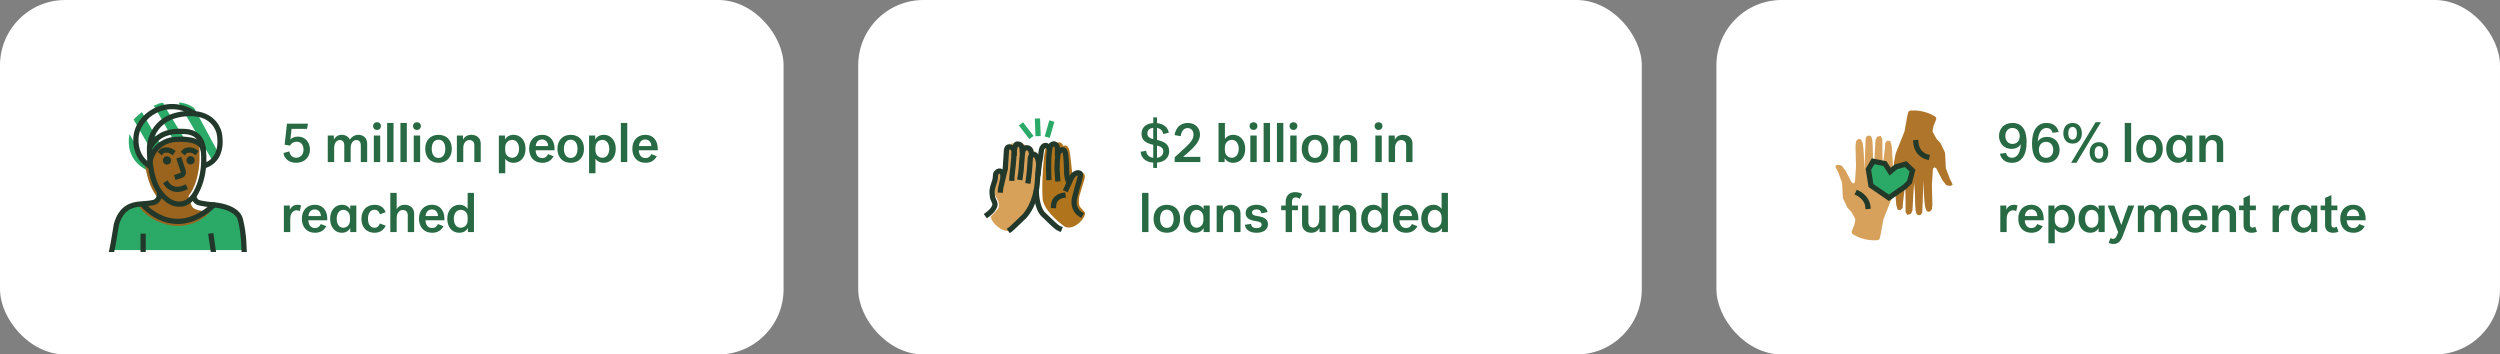 <svg width="1072" height="152" viewBox="0 0 1072 152" fill="none" xmlns="http://www.w3.org/2000/svg">
<rect x="0" y="0" width="1072" height="152" fill="#808080" stroke="none"/>
<rect width="336" height="152" rx="28" fill="white"/>
<g clip-path="url(#clip0_373_1330)">
<path d="M50.125 95.688L48.156 107.219H104.969V102.156L102.719 93.438L98.219 89.5L91.469 87.531L84.156 93.438L76 95.688L68.125 93.438L61.656 87.531H58.844L53.219 89.5L50.125 95.688Z" fill="#2AA967"/>
<path d="M55.501 57.471C53.402 69.223 63.115 73.003 63.115 73.003L64.285 72.781L55.496 57.475L55.501 57.471Z" fill="#2AA967"/>
<path d="M84.763 68.739L70.774 45.889L69.924 44.049C67.023 44.498 68.474 44.47 65.948 45.305L73.722 58.846L68.707 61.759L60.847 48.063C59.922 48.814 58.065 50.269 57.31 51.29L68.806 71.318L67.288 72.2" fill="#2AA967"/>
<path d="M88.782 64.923L76.84 44.498V43.938C76.84 43.938 80.633 44.16 83.313 46.406L93.765 65.805C93.089 66.696 92.09 69.398 91.572 69.637L88.782 64.923Z" fill="#2AA967"/>
<path d="M59.697 86.993C59.697 86.993 67.881 87.594 68.177 82.653H80.412C80.412 82.653 81.266 86.095 82.159 88.19C83.052 90.284 86.435 90.346 90.062 90.906C90.062 90.906 81.57 100.848 68.177 95.125C68.177 95.125 62.472 93.162 59.125 87.812" fill="#9A641E"/>
<path d="M74.05 59.687C64.155 60.216 64.187 70.308 64.187 70.308L62.222 70.758C62.222 70.758 64.187 87.812 74.05 87.812C85.281 86.687 85.562 68.687 85.562 68.687V63.062C85.562 63.062 85.419 59.079 74.05 59.687Z" fill="#9A641E"/>
<path d="M79.094 65.031C79.75 64.281 81.906 63.906 83.594 65.031M69.25 65.031C69.906 64.281 72.062 63.906 73.75 65.031" stroke="#223829" stroke-width="2.25" stroke-linecap="square"/>
<path d="M87.004 63.238C87.004 63.238 88.952 73.298 84.157 82.306C82.891 84.684 80.541 87.694 76.563 87.531C73.587 87.409 70.938 85.563 68.482 82.306C63.589 75.815 64.119 63.238 64.119 63.238C64.119 63.238 64.119 49.345 80.894 48.687C92.35 48.238 93.987 57.066 93.987 57.066C93.987 57.066 96.813 68.688 87.004 71.219" stroke="#22382A" stroke-width="2.25" stroke-linejoin="round"/>
<path d="M77.008 68.688L78.581 73.437C78.822 74.161 78.43 74.944 77.711 75.182L76 75.754" stroke="#22382A" stroke-width="2.25" stroke-linecap="square" stroke-linejoin="round"/>
<path d="M71.5 78.883C71.5 78.883 74.031 82.75 79.094 80.5" stroke="#22382A" stroke-width="2.25" stroke-linecap="square" stroke-linejoin="round"/>
<path d="M71.595 70.585C72.579 70.585 73.377 69.783 73.377 68.793C73.377 67.803 72.579 67 71.595 67C70.61 67 69.812 67.803 69.812 68.793C69.812 69.783 70.61 70.585 71.595 70.585Z" fill="#22382A"/>
<path d="M81.72 70.531C82.704 70.531 83.502 69.728 83.502 68.739C83.502 67.749 82.704 66.946 81.72 66.946C80.735 66.946 79.938 67.749 79.938 68.739C79.938 69.728 80.735 70.531 81.72 70.531Z" fill="#22382A"/>
<path d="M87.039 63.555C85.211 58.914 76.282 59.76 75.615 59.76C75.615 59.76 66.838 59.609 64.309 68.886" stroke="#22382A" stroke-width="2.25" stroke-linecap="round" stroke-linejoin="round"/>
<path d="M64.38 71.282C64.38 71.282 57.982 68.289 58.279 59.462C58.618 49.371 71.667 41.056 83.419 48.687" stroke="#22382A" stroke-width="2.25" stroke-linejoin="round"/>
<path d="M87.18 64.891C87.18 64.891 87.602 56.929 79.559 56.394C72.003 55.891 67.566 57.649 64.188 63.305" stroke="#223829" stroke-width="2.25" stroke-linejoin="round"/>
<path d="M91.469 107.781L90.524 101.171" stroke="#22382A" stroke-width="2.25" stroke-linecap="square" stroke-linejoin="round"/>
<path d="M83.242 84.719C83.242 84.719 83.403 85.931 84.719 86.688C85.687 87.244 89.928 87.749 91.742 87.868C94.899 88.079 101.882 89.533 103.063 94.1C104.755 100.634 104.593 107.205 104.687 107.781" stroke="#22382A" stroke-width="2.25" stroke-linecap="square" stroke-linejoin="round"/>
<path d="M61.218 87.705C61.218 87.705 74.393 103.858 91.737 87.868" stroke="#22382A" stroke-width="2.25" stroke-linecap="round" stroke-linejoin="round"/>
<path d="M68.406 83.312C68.406 83.312 68.423 85.495 66.64 86.537C65.684 87.093 62.139 87.355 60.349 87.475C56.828 87.713 51.991 88.762 49.901 96.322C49.767 96.811 48.719 104.125 47.875 107.781" stroke="#22382A" stroke-width="2.25" stroke-linecap="square" stroke-linejoin="round"/>
<path d="M61.375 101.312V106.937" stroke="#22382A" stroke-width="2.25" stroke-linecap="square" stroke-linejoin="round"/>
</g>
<path d="M121.584 65.588L124.104 64.916C124.224 66.356 125.256 67.628 127.032 67.628C128.904 67.628 130.152 66.212 130.152 64.172C130.152 62.444 129.288 60.764 127.2 60.764C126.096 60.764 124.92 61.268 124.392 62.444L122.064 62.036L123.048 53.036H132.048L131.664 55.268H125.04L124.512 59.828C125.088 59.18 126.072 58.58 127.704 58.58C131.232 58.58 132.912 61.412 132.912 64.124C132.912 67.22 130.728 69.812 126.984 69.812C123.432 69.812 121.656 67.388 121.584 65.588ZM140.549 69.5V58.124H143.165V59.852C143.813 58.676 144.893 57.812 146.549 57.812C148.133 57.812 149.405 58.556 150.005 59.852C150.653 58.844 151.949 57.812 153.653 57.812C155.717 57.812 157.445 59.084 157.445 61.628V69.5H154.709V62.3C154.709 60.668 153.797 60.044 152.813 60.044C151.541 60.044 150.365 61.22 150.365 63.476V69.5H147.629V62.3C147.629 60.668 146.693 60.044 145.709 60.044C144.461 60.044 143.285 61.22 143.285 63.476V69.5H140.549ZM159.984 54.068C159.984 53.06 160.68 52.412 161.664 52.412C162.648 52.412 163.344 53.06 163.344 54.068C163.344 54.98 162.696 55.724 161.664 55.724C160.632 55.724 159.984 54.98 159.984 54.068ZM160.296 69.5V58.124H163.032V69.5H160.296ZM166.003 69.5V52.7H168.739V69.5H166.003ZM171.711 69.5V52.7H174.447V69.5H171.711ZM177.106 54.068C177.106 53.06 177.802 52.412 178.786 52.412C179.77 52.412 180.466 53.06 180.466 54.068C180.466 54.98 179.818 55.724 178.786 55.724C177.754 55.724 177.106 54.98 177.106 54.068ZM177.418 69.5V58.124H180.154V69.5H177.418ZM188.022 57.812C191.55 57.812 193.734 60.236 193.734 63.812C193.734 67.388 191.55 69.812 188.022 69.812C184.518 69.812 182.334 67.388 182.334 63.812C182.334 60.236 184.518 57.812 188.022 57.812ZM188.022 67.724C190.038 67.724 190.95 65.972 190.95 63.812C190.95 61.652 190.038 59.9 188.022 59.9C186.054 59.9 185.118 61.652 185.118 63.812C185.118 65.972 186.054 67.724 188.022 67.724ZM195.911 69.5V58.124H198.527V59.852C199.199 58.676 200.327 57.812 202.103 57.812C204.311 57.812 206.135 59.084 206.135 61.652V69.5H203.399V62.3C203.399 60.668 202.343 60.044 201.287 60.044C199.919 60.044 198.647 61.22 198.647 63.476V69.5H195.911ZM220.224 69.812C218.376 69.812 217.296 68.972 216.648 68.084V74.3H213.912V58.124H216.528V59.804C217.176 58.7 218.424 57.812 220.224 57.812C223.152 57.812 225.36 60.116 225.36 63.812C225.36 67.508 223.152 69.812 220.224 69.812ZM216.624 63.26V64.364C216.624 66.74 218.304 67.652 219.648 67.652C221.448 67.652 222.576 66.02 222.576 63.812C222.576 61.628 221.448 59.972 219.648 59.972C218.304 59.972 216.624 60.884 216.624 63.26ZM235.026 66.068L237.378 67.004C236.49 68.708 234.906 69.812 232.53 69.812C229.05 69.812 226.89 67.412 226.89 63.788C226.89 60.212 229.098 57.812 232.434 57.812C236.082 57.812 237.786 60.572 237.786 63.668V64.436H229.674C229.746 66.14 230.49 67.772 232.506 67.772C233.898 67.772 234.57 67.052 235.026 66.068ZM232.41 59.804C230.802 59.804 229.866 60.98 229.722 62.636H235.05C234.978 60.836 233.922 59.804 232.41 59.804ZM244.708 57.812C248.236 57.812 250.42 60.236 250.42 63.812C250.42 67.388 248.236 69.812 244.708 69.812C241.204 69.812 239.02 67.388 239.02 63.812C239.02 60.236 241.204 57.812 244.708 57.812ZM244.708 67.724C246.724 67.724 247.636 65.972 247.636 63.812C247.636 61.652 246.724 59.9 244.708 59.9C242.74 59.9 241.804 61.652 241.804 63.812C241.804 65.972 242.74 67.724 244.708 67.724ZM258.909 69.812C257.061 69.812 255.981 68.972 255.333 68.084V74.3H252.597V58.124H255.213V59.804C255.861 58.7 257.109 57.812 258.909 57.812C261.837 57.812 264.045 60.116 264.045 63.812C264.045 67.508 261.837 69.812 258.909 69.812ZM255.309 63.26V64.364C255.309 66.74 256.989 67.652 258.333 67.652C260.133 67.652 261.261 66.02 261.261 63.812C261.261 61.628 260.133 59.972 258.333 59.972C256.989 59.972 255.309 60.884 255.309 63.26ZM266.227 69.5V52.7H268.963V69.5H266.227ZM279.278 66.068L281.63 67.004C280.742 68.708 279.158 69.812 276.782 69.812C273.302 69.812 271.142 67.412 271.142 63.788C271.142 60.212 273.35 57.812 276.686 57.812C280.334 57.812 282.038 60.572 282.038 63.668V64.436H273.926C273.998 66.14 274.742 67.772 276.758 67.772C278.15 67.772 278.822 67.052 279.278 66.068ZM276.662 59.804C275.054 59.804 274.118 60.98 273.974 62.636H279.302C279.23 60.836 278.174 59.804 276.662 59.804ZM129.096 88.076L128.544 90.596C128.208 90.308 127.704 90.164 127.224 90.164C125.904 90.164 124.464 91.316 124.464 93.764V99.5H121.728V88.124H124.296V89.972C124.92 88.532 126.096 87.812 127.656 87.812C128.112 87.812 128.64 87.884 129.096 88.076ZM137.569 96.068L139.921 97.004C139.033 98.708 137.449 99.812 135.073 99.812C131.593 99.812 129.433 97.412 129.433 93.788C129.433 90.212 131.641 87.812 134.977 87.812C138.625 87.812 140.329 90.572 140.329 93.668V94.436H132.217C132.289 96.14 133.033 97.772 135.049 97.772C136.441 97.772 137.113 97.052 137.569 96.068ZM134.953 89.804C133.345 89.804 132.409 90.98 132.265 92.636H137.593C137.521 90.836 136.465 89.804 134.953 89.804ZM141.562 93.812C141.562 90.116 143.77 87.812 146.65 87.812C148.378 87.812 149.602 88.652 150.178 89.756V88.124H152.794V99.5H150.178V97.82C149.578 98.852 148.474 99.812 146.554 99.812C143.722 99.812 141.562 97.508 141.562 93.812ZM147.202 89.972C145.45 89.972 144.37 91.628 144.37 93.812C144.37 96.02 145.426 97.652 147.13 97.652C148.426 97.652 150.082 96.74 150.082 94.34V93.284C150.082 90.884 148.45 89.972 147.202 89.972ZM154.98 93.812C154.98 90.236 157.14 87.812 160.644 87.812C163.284 87.812 164.628 89.18 165.372 90.956L162.9 91.892C162.588 90.668 161.796 89.948 160.524 89.948C158.628 89.948 157.788 91.796 157.788 93.812C157.788 95.78 158.58 97.652 160.548 97.652C161.892 97.652 162.492 96.86 162.9 95.828L165.42 96.788C164.508 98.468 163.164 99.812 160.596 99.812C157.164 99.812 154.98 97.436 154.98 93.812ZM167.363 99.5V82.7H170.099V89.684C170.675 88.676 171.755 87.812 173.555 87.812C175.763 87.812 177.587 89.084 177.587 91.652V99.5H174.851V92.3C174.851 90.668 173.819 90.044 172.739 90.044C171.371 90.044 170.099 91.22 170.099 93.476V99.5H167.363ZM187.797 96.068L190.149 97.004C189.261 98.708 187.677 99.812 185.301 99.812C181.821 99.812 179.661 97.412 179.661 93.788C179.661 90.212 181.869 87.812 185.205 87.812C188.853 87.812 190.557 90.572 190.557 93.668V94.436H182.445C182.517 96.14 183.261 97.772 185.277 97.772C186.669 97.772 187.341 97.052 187.797 96.068ZM185.181 89.804C183.573 89.804 182.637 90.98 182.493 92.636H187.821C187.749 90.836 186.693 89.804 185.181 89.804ZM196.998 87.812C198.678 87.812 199.854 88.604 200.526 89.564V82.7H203.238V99.5H200.646V97.82C200.022 98.852 198.87 99.812 196.902 99.812C193.998 99.812 191.79 97.508 191.79 93.812C191.79 90.116 194.046 87.812 196.998 87.812ZM200.526 94.412V93.212C200.526 90.812 198.846 89.972 197.55 89.972C195.726 89.972 194.598 91.628 194.598 93.812C194.598 96.02 195.702 97.652 197.478 97.652C198.798 97.652 200.526 96.812 200.526 94.412Z" fill="#276A43"/>
<rect x="368" width="336" height="152" rx="28" fill="white"/>
<g clip-path="url(#clip1_373_1330)">
<path d="M419.247 91.342C420.209 99.909 428.466 103.576 432.067 103.961C436.768 104.776 442.175 100.224 444.291 97.846C445.892 99.664 450.285 103.254 455.053 103.069C459.82 102.884 464.02 100.36 465.525 99.121C467.491 97.405 469.298 92.7 469.899 90.162C469.625 89.867 468.689 89.055 467.133 88.171C465.577 87.287 465.329 86.186 465.399 85.746L467.228 78.789C467.44 78.059 467.693 75.898 467.006 73.091C466.32 70.284 463.242 70.177 461.789 70.473L460.33 61.61C459.037 58.04 455.331 57.847 453.702 58.129L455.659 51.101C454.214 49.911 449.457 47.774 444.339 48.392C439.221 49.011 435.089 52.987 434.016 54.625L435.775 57.579C434.093 57.487 432.364 58.326 432.067 59.125C429.961 58.944 428.837 60.483 428.531 61.61L427.828 68.687C424.847 68.687 423.008 71.483 422.203 76.984C421.405 82.438 421.922 87.093 421.177 88.171C420.581 89.034 420.082 90.347 419.247 91.342Z" fill="white"/>
<path d="M440.913 64.279L442.844 65.316C446.439 61.72 444.287 80.961 443.511 86.303C442.991 91.291 436.703 96.688 433.594 98.606C430.487 100.605 424.325 94.99 424.997 92.735L427.471 90.062C428.813 88.726 428.579 86.668 426.984 84.332L426.181 81.888C426.527 79.36 426.398 74.316 427.471 74.069C428.544 73.821 429.811 74.762 430.053 75.237L430.816 76.773L431.168 74.312C431.528 72.253 431.924 66.025 432.492 63.927C433.06 61.829 434.028 60.936 434.968 61.663C435.29 60.67 437.623 60.84 439.419 62.035L439.254 63.614L440.913 64.279Z" fill="#D8A15A"/>
<path d="M423.41 92.037C423.41 92.037 427.461 89.184 426.513 86.825C425.565 84.466 425.706 85.586 425.418 82.933C425.129 80.28 426.884 77.972 426.854 75.5C426.825 73.027 429.872 72.289 430.063 75.375" stroke="#22382A" stroke-width="2.25" stroke-linecap="square" stroke-linejoin="round"/>
<path d="M434.92 65.647C435.045 63.723 433.668 62.983 432.678 62.961C431.587 62.939 431.554 64.794 431.554 64.794L431.059 72.494C431.059 72.494 430.418 74.814 429.816 77.454C429.547 79.192 429.258 79.859 429.258 79.859C429.258 79.859 429.064 80.32 428.994 81.509" stroke="#22382A" stroke-width="2.25" stroke-linecap="square" stroke-linejoin="round"/>
<path d="M432.756 76.382L432.711 77.506L434.96 77.595L435.004 76.471L432.756 76.382ZM434.079 74.075L435.196 74.213L434.079 74.075ZM434.436 71.02L435.555 71.135C435.556 71.127 435.557 71.119 435.558 71.111L434.436 71.02ZM434.966 64.519L436.088 64.611C436.088 64.604 436.089 64.597 436.089 64.591L434.966 64.519ZM436.225 61.754L436.246 60.629L436.244 60.629L436.225 61.754ZM437.255 65.57C437.279 66.191 437.802 66.674 438.423 66.65C439.044 66.626 439.527 66.103 439.503 65.482L437.255 65.57ZM433.88 76.426C435.004 76.471 435.004 76.471 435.004 76.471C435.004 76.471 435.004 76.471 435.004 76.471C435.004 76.471 435.004 76.471 435.004 76.471C435.004 76.471 435.004 76.471 435.004 76.471C435.004 76.471 435.004 76.47 435.004 76.469C435.004 76.468 435.004 76.465 435.005 76.462C435.005 76.455 435.005 76.443 435.006 76.428C435.007 76.398 435.01 76.353 435.013 76.294C435.019 76.177 435.029 76.007 435.044 75.799C435.073 75.38 435.121 74.813 435.196 74.213L432.963 73.936C432.882 74.587 432.83 75.196 432.799 75.641C432.784 75.864 432.773 76.047 432.766 76.175C432.763 76.239 432.76 76.29 432.759 76.325C432.758 76.342 432.757 76.356 432.757 76.365C432.756 76.37 432.756 76.374 432.756 76.377C432.756 76.378 432.756 76.379 432.756 76.38C432.756 76.38 432.756 76.381 432.756 76.381C432.756 76.381 432.756 76.381 432.756 76.381C432.756 76.381 432.756 76.381 432.756 76.381C432.756 76.382 432.756 76.382 433.88 76.426ZM435.196 74.213C435.321 73.202 435.411 72.434 435.469 71.918C435.499 71.66 435.52 71.466 435.534 71.335C435.541 71.269 435.547 71.22 435.55 71.187C435.552 71.17 435.553 71.157 435.554 71.149C435.555 71.144 435.555 71.141 435.555 71.139C435.555 71.138 435.555 71.137 435.555 71.136C435.555 71.136 435.555 71.136 435.555 71.135C435.555 71.135 435.555 71.135 435.555 71.135C435.555 71.135 435.555 71.135 435.555 71.135C435.555 71.135 435.555 71.135 434.436 71.02C433.317 70.904 433.317 70.904 433.317 70.904C433.317 70.904 433.317 70.904 433.317 70.904C433.317 70.904 433.317 70.904 433.317 70.904C433.317 70.904 433.317 70.905 433.317 70.905C433.317 70.905 433.317 70.906 433.317 70.907C433.317 70.909 433.317 70.911 433.316 70.915C433.315 70.923 433.314 70.934 433.313 70.95C433.309 70.982 433.304 71.029 433.297 71.093C433.284 71.22 433.263 71.411 433.234 71.665C433.176 72.173 433.087 72.933 432.963 73.936L435.196 74.213ZM435.558 71.111L436.088 64.611L433.845 64.428L433.315 70.928L435.558 71.111ZM434.966 64.519C436.089 64.591 436.089 64.591 436.089 64.591C436.089 64.591 436.089 64.591 436.089 64.591C436.089 64.592 436.089 64.592 436.089 64.592C436.089 64.592 436.089 64.592 436.089 64.592C436.089 64.592 436.089 64.591 436.089 64.59C436.089 64.587 436.09 64.582 436.09 64.574C436.091 64.559 436.093 64.534 436.096 64.502C436.102 64.438 436.112 64.343 436.127 64.228C436.157 63.995 436.205 63.697 436.279 63.411C436.357 63.109 436.444 62.9 436.514 62.793C436.589 62.679 436.496 62.884 436.205 62.879L436.244 60.629C435.412 60.615 434.893 61.161 434.63 61.563C434.363 61.973 434.202 62.457 434.101 62.848C433.995 63.256 433.932 63.653 433.895 63.941C433.876 64.087 433.864 64.209 433.856 64.297C433.852 64.341 433.849 64.376 433.847 64.402C433.846 64.415 433.845 64.425 433.845 64.433C433.844 64.436 433.844 64.44 433.844 64.442C433.844 64.443 433.844 64.444 433.844 64.445C433.844 64.446 433.844 64.446 433.844 64.447C433.844 64.447 433.844 64.447 433.844 64.447C433.844 64.447 433.843 64.448 434.966 64.519ZM436.203 62.879C436.563 62.886 436.722 62.96 436.788 63.004C436.847 63.042 436.918 63.111 436.99 63.289C437.173 63.737 437.211 64.433 437.255 65.57L439.503 65.482C439.466 64.512 439.441 63.341 439.074 62.44C438.871 61.943 438.546 61.466 438.023 61.123C437.508 60.785 436.901 60.642 436.246 60.629L436.203 62.879Z" fill="#22382A"/>
<path d="M437.435 76.043C437.435 76.043 437.56 75.327 437.747 73.933C438.016 71.921 437.979 71.16 437.979 71.16L438.452 65.441C438.452 65.441 438.78 63.457 439.856 63.367C441.687 63.218 442.146 64.48 442.358 66.014" stroke="#22382A" stroke-width="2.25" stroke-linecap="square" stroke-linejoin="round"/>
<path d="M440.904 77.548C441.163 75.767 441.419 73.327 441.419 73.327L441.8 67.945C441.8 67.945 441.847 66.6 442.894 66.334C444.675 65.879 445.332 68.605 445.39 70.712C445.39 70.712 444.892 75.884 444.799 78.019C444.706 80.154 443.96 87.29 439.334 92.66C433.829 98.024 433.26 98.405 433.26 98.405" stroke="#22382A" stroke-width="2.25" stroke-linecap="square" stroke-linejoin="round"/>
<path d="M449.375 63.367L448.324 63.408C447.35 67.468 446.635 79.622 447.059 84.882C447.249 89.781 453.716 95.209 456.722 97.274C460.736 98.932 465.764 93.326 465.238 91.085L463.404 89.057C462.404 88.336 462.571 85.566 462.779 84.272L465.112 76.529C465.375 75.79 465.113 74.256 464.048 73.947C462.983 73.639 461.642 74.478 461.367 74.926L460.12 76.723L459.624 73.026C459.399 70.994 459.036 66.752 458.604 64.67C458.173 62.588 456.926 61.981 455.929 62.632C455.671 61.643 454.702 60.408 452.812 61.462L452.872 63.013L451.524 62.191L449.375 63.367Z" fill="#AF741C"/>
<path d="M444.379 82.595C444.379 82.595 444.609 89.288 447.352 91.917C450.336 94.777 452.94 97.493 454.254 98.006" stroke="#22382A" stroke-width="2.25" stroke-linecap="square" stroke-linejoin="round"/>
<path d="M455.801 83.779C455.801 83.779 451.962 84.291 451.772 88.133" stroke="#22382A" stroke-width="2.25" stroke-linecap="square" stroke-linejoin="round"/>
<path d="M463.258 91.885C463.258 91.885 459.671 89.828 460.784 84.834C461.897 79.84 463.817 75.111 463.209 74.444C462.407 73.561 460.293 74.338 459.381 76.377C458.469 78.415 457.266 80.976 457.266 80.976" stroke="#22382A" stroke-width="2.25" stroke-linecap="square" stroke-linejoin="round"/>
<path d="M453.533 76.697L453.271 72.662C453.271 72.662 453.292 68.789 453.54 67.262C453.426 64.315 456.348 63.004 456.855 65.647C457.247 67.697 457.366 72.756 457.366 72.756C457.366 72.756 457.211 75.812 458.197 77.915" stroke="#22382A" stroke-width="2.25" stroke-linecap="square" stroke-linejoin="round"/>
<path d="M453.414 65.693C453.373 64.659 453.992 61.998 451.815 61.689C449.98 62.123 450.241 63.448 449.935 65.126C449.629 66.803 449.637 71.748 449.637 71.748L449.733 76.144" stroke="#22382A" stroke-width="2.25" stroke-linecap="square" stroke-linejoin="round"/>
<path d="M449.929 63.795C449.12 61.531 446.604 61.881 446.415 65.375C446.325 67.041 445.667 70.149 445.667 70.149L445.13 74.892" stroke="#22382A" stroke-width="2.25" stroke-linecap="round" stroke-linejoin="round"/>
<path d="M449.354 57.731L450.726 52.985" stroke="#2AA967" stroke-width="2.25" stroke-linecap="square" stroke-linejoin="round"/>
<path d="M441.599 58.09L438.479 54.007" stroke="#2AA967" stroke-width="2.25" stroke-linecap="square" stroke-linejoin="round"/>
<path d="M444.894 51.932L445.1 57.256" stroke="#2AA967" stroke-width="2.25" stroke-linecap="square" stroke-linejoin="round"/>
</g>
<path d="M496.136 50.348V52.796C499.016 53.084 500.768 54.62 501.2 56.9L498.8 57.5C498.632 56.372 497.936 55.172 496.136 54.86V59.996C499.424 60.716 501.344 61.94 501.344 64.844C501.344 67.484 499.544 69.452 496.136 69.716V72.02H494.504V69.74C491.096 69.5 489.224 67.532 489.128 65.06L491.456 64.676C491.504 65.348 491.912 67.364 494.504 67.676V62.084C490.88 61.292 489.488 59.876 489.488 57.332C489.488 54.884 491.12 52.988 494.504 52.772V50.348H496.136ZM491.984 57.188C491.984 58.412 492.68 59.204 494.504 59.66V54.812C492.464 55.028 491.984 56.252 491.984 57.188ZM498.824 64.916C498.824 63.548 498.056 62.9 496.136 62.42V67.676C497.792 67.412 498.824 66.38 498.824 64.916ZM503.71 69.5V67.412C503.71 67.412 507.862 63.74 509.374 62.204C510.838 60.74 511.774 59.372 511.774 57.74C511.774 56.036 510.766 54.908 509.254 54.908C507.334 54.908 506.47 56.756 506.302 58.388L503.638 57.932C504.166 54.956 505.942 52.724 509.326 52.724C512.878 52.724 514.558 55.22 514.558 57.692C514.558 59.924 513.19 61.772 511.39 63.596C510.238 64.772 508.534 66.26 507.286 67.268H514.702V69.5H503.71ZM528.819 57.812C531.747 57.812 533.955 60.116 533.955 63.812C533.955 67.508 531.747 69.812 528.819 69.812C526.875 69.812 525.747 68.852 525.123 67.82V69.5H522.507V52.7H525.243V59.588C525.915 58.628 527.115 57.812 528.819 57.812ZM525.219 63.26V64.364C525.219 66.74 526.899 67.652 528.243 67.652C530.043 67.652 531.171 66.02 531.171 63.812C531.171 61.628 530.043 59.972 528.243 59.972C526.899 59.972 525.219 60.884 525.219 63.26ZM535.824 54.068C535.824 53.06 536.52 52.412 537.504 52.412C538.488 52.412 539.184 53.06 539.184 54.068C539.184 54.98 538.536 55.724 537.504 55.724C536.472 55.724 535.824 54.98 535.824 54.068ZM536.136 69.5V58.124H538.872V69.5H536.136ZM541.844 69.5V52.7H544.58V69.5H541.844ZM547.551 69.5V52.7H550.287V69.5H547.551ZM552.947 54.068C552.947 53.06 553.643 52.412 554.627 52.412C555.611 52.412 556.307 53.06 556.307 54.068C556.307 54.98 555.659 55.724 554.627 55.724C553.595 55.724 552.947 54.98 552.947 54.068ZM553.259 69.5V58.124H555.995V69.5H553.259ZM563.862 57.812C567.39 57.812 569.574 60.236 569.574 63.812C569.574 67.388 567.39 69.812 563.862 69.812C560.358 69.812 558.174 67.388 558.174 63.812C558.174 60.236 560.358 57.812 563.862 57.812ZM563.862 67.724C565.878 67.724 566.79 65.972 566.79 63.812C566.79 61.652 565.878 59.9 563.862 59.9C561.894 59.9 560.958 61.652 560.958 63.812C560.958 65.972 561.894 67.724 563.862 67.724ZM571.752 69.5V58.124H574.368V59.852C575.04 58.676 576.168 57.812 577.944 57.812C580.152 57.812 581.976 59.084 581.976 61.652V69.5H579.24V62.3C579.24 60.668 578.184 60.044 577.128 60.044C575.76 60.044 574.488 61.22 574.488 63.476V69.5H571.752ZM589.441 54.068C589.441 53.06 590.137 52.412 591.121 52.412C592.105 52.412 592.801 53.06 592.801 54.068C592.801 54.98 592.153 55.724 591.121 55.724C590.089 55.724 589.441 54.98 589.441 54.068ZM589.753 69.5V58.124H592.489V69.5H589.753ZM595.46 69.5V58.124H598.076V59.852C598.748 58.676 599.876 57.812 601.652 57.812C603.86 57.812 605.684 59.084 605.684 61.652V69.5H602.948V62.3C602.948 60.668 601.892 60.044 600.836 60.044C599.468 60.044 598.196 61.22 598.196 63.476V69.5H595.46ZM489.728 99.5V82.7H492.464V99.5H489.728ZM500.332 87.812C503.86 87.812 506.043 90.236 506.043 93.812C506.043 97.388 503.86 99.812 500.332 99.812C496.828 99.812 494.644 97.388 494.644 93.812C494.644 90.236 496.828 87.812 500.332 87.812ZM500.332 97.724C502.348 97.724 503.26 95.972 503.26 93.812C503.26 91.652 502.348 89.9 500.332 89.9C498.364 89.9 497.428 91.652 497.428 93.812C497.428 95.972 498.364 97.724 500.332 97.724ZM507.499 93.812C507.499 90.116 509.707 87.812 512.587 87.812C514.315 87.812 515.539 88.652 516.115 89.756V88.124H518.731V99.5H516.115V97.82C515.515 98.852 514.411 99.812 512.491 99.812C509.659 99.812 507.499 97.508 507.499 93.812ZM513.139 89.972C511.387 89.972 510.307 91.628 510.307 93.812C510.307 96.02 511.363 97.652 513.067 97.652C514.363 97.652 516.019 96.74 516.019 94.34V93.284C516.019 90.884 514.387 89.972 513.139 89.972ZM521.71 99.5V88.124H524.326V89.852C524.998 88.676 526.126 87.812 527.902 87.812C530.11 87.812 531.934 89.084 531.934 91.652V99.5H529.198V92.3C529.198 90.668 528.142 90.044 527.086 90.044C525.718 90.044 524.446 91.22 524.446 93.476V99.5H521.71ZM536.864 91.148C536.864 92.156 537.824 92.444 539.216 92.66C541.592 92.996 543.704 93.74 543.704 96.14C543.704 98.42 541.76 99.812 538.808 99.812C536 99.812 534.08 98.612 533.816 96.38L536.456 95.996C536.576 97.268 537.464 97.82 538.832 97.82C540.104 97.82 540.968 97.34 540.968 96.332C540.968 95.444 540.344 95.084 538.448 94.796C535.856 94.412 534.128 93.548 534.128 91.34C534.128 88.94 536.36 87.812 538.808 87.812C541.304 87.812 543.224 88.988 543.536 90.932L540.896 91.484C540.752 90.404 540.032 89.78 538.76 89.78C537.704 89.78 536.864 90.26 536.864 91.148ZM549.372 90.14V88.124H551.292V86.636C551.292 83.444 553.404 82.388 555.348 82.388C556.524 82.388 557.748 82.724 558.372 83.228L557.244 85.292C556.908 84.98 556.332 84.644 555.612 84.644C554.652 84.644 554.004 85.22 554.004 86.612V88.124H556.572V90.14H554.004V99.5H551.292V90.14H549.372ZM568.399 88.124V99.5H565.807V97.796C565.111 98.972 564.031 99.812 562.279 99.812C560.119 99.812 558.319 98.54 558.319 95.996V88.124H561.031V95.324C561.031 96.956 562.039 97.58 563.095 97.58C564.415 97.58 565.687 96.404 565.687 94.148V88.124H568.399ZM571.365 99.5V88.124H573.981V89.852C574.653 88.676 575.781 87.812 577.557 87.812C579.765 87.812 581.589 89.084 581.589 91.652V99.5H578.853V92.3C578.853 90.668 577.797 90.044 576.741 90.044C575.373 90.044 574.101 91.22 574.101 93.476V99.5H571.365ZM588.871 87.812C590.551 87.812 591.727 88.604 592.399 89.564V82.7H595.111V99.5H592.519V97.82C591.895 98.852 590.743 99.812 588.775 99.812C585.871 99.812 583.663 97.508 583.663 93.812C583.663 90.116 585.919 87.812 588.871 87.812ZM592.399 94.412V93.212C592.399 90.812 590.719 89.972 589.423 89.972C587.599 89.972 586.471 91.628 586.471 93.812C586.471 96.02 587.575 97.652 589.351 97.652C590.671 97.652 592.399 96.812 592.399 94.412ZM605.428 96.068L607.78 97.004C606.892 98.708 605.308 99.812 602.932 99.812C599.452 99.812 597.292 97.412 597.292 93.788C597.292 90.212 599.5 87.812 602.836 87.812C606.484 87.812 608.188 90.572 608.188 93.668V94.436H600.076C600.148 96.14 600.892 97.772 602.908 97.772C604.3 97.772 604.972 97.052 605.428 96.068ZM602.812 89.804C601.204 89.804 600.268 90.98 600.124 92.636H605.452C605.38 90.836 604.324 89.804 602.812 89.804ZM614.63 87.812C616.31 87.812 617.486 88.604 618.158 89.564V82.7H620.87V99.5H618.278V97.82C617.654 98.852 616.502 99.812 614.534 99.812C611.63 99.812 609.422 97.508 609.422 93.812C609.422 90.116 611.678 87.812 614.63 87.812ZM618.158 94.412V93.212C618.158 90.812 616.478 89.972 615.182 89.972C613.358 89.972 612.23 91.628 612.23 93.812C612.23 96.02 613.334 97.652 615.11 97.652C616.43 97.652 618.158 96.812 618.158 94.412Z" fill="#276A43"/>
<rect x="736" width="336" height="152" rx="28" fill="white"/>
<g clip-path="url(#clip2_373_1330)">
<path d="M793.974 78.214C793.974 78.214 793.993 78.257 793.999 78.282L794.748 78.65L795.409 78.114L795.864 71.141C795.864 71.141 795.864 71.098 795.864 71.079L795.646 62.622C795.646 62.578 795.746 62.011 795.746 61.661L795.845 60.9C795.87 60.682 795.958 60.483 796.101 60.314L796.419 59.94C796.974 59.478 797.561 59.46 798.097 59.946L798.534 60.981C798.976 61.387 799.27 66.875 799.276 67.474L799.5 73.031L799.781 64.618L799.924 61.013C799.924 60.819 800.018 59.74 799.981 59.366L800.299 58.711C800.529 58.293 800.997 58.069 801.465 58.15L801.696 58.187C802.12 58.262 802.463 58.568 802.581 58.986L802.862 60.245C802.899 61.325 803.037 62.846 803.037 62.946L803.13 67.256L803.442 72.052L803.748 68.403L804.034 63.071L804.209 60.133L804.883 58.668L806.379 58.256L807.14 59.428L807.172 64.879L807.296 71.522L808.313 63.108L808.369 61.406L809.248 60.289L810.539 60.464L811.126 62.404L811.25 63.657L812.117 77.989C812.18 80.372 812.174 80.459 812.161 80.553L811.419 84.457C811.406 84.525 811.388 84.594 811.356 84.663L807.652 93.906C807.627 93.974 807.602 94.049 807.589 94.118L807.109 96.75L806.467 100.367C806.467 100.367 806.461 100.404 806.454 100.423L806.055 102.126C805.943 102.606 805.525 102.949 805.039 102.987C799.868 103.386 796.051 101.427 794.498 100.448C794.043 100.161 793.862 99.587 794.068 99.088L795.103 96.531C795.128 96.469 795.147 96.407 795.159 96.338L795.552 94.461C795.608 94.199 795.565 93.924 795.434 93.694L793.9 90.931C793.856 90.85 793.8 90.775 793.731 90.706L792.297 89.197C792.216 89.11 792.147 89.01 792.097 88.904L790.313 85.13C790.251 84.999 790.22 84.862 790.207 84.719L790.139 83.534L789.952 79.617L789.864 78.251L788.162 73.773L787.401 72.264L786.958 71.254C786.958 71.254 787.619 70.636 788.193 70.68C788.767 70.723 789.733 71.029 789.733 71.029L791.38 73.199L793.981 78.208L793.974 78.214Z" fill="#D8A15B"/>
<path d="M830.285 72.189C830.285 72.189 830.266 72.145 830.26 72.12L829.511 71.752L828.85 72.289L828.395 79.261C828.395 79.261 828.395 79.305 828.395 79.324L828.613 87.781C828.613 87.825 828.513 88.392 828.513 88.741L828.414 89.502C828.389 89.721 828.301 89.92 828.158 90.089L827.84 90.463C827.285 90.924 826.698 90.943 826.162 90.457L825.725 89.421C825.283 89.016 824.99 83.527 824.983 82.929L824.759 77.372L824.478 85.785L824.335 89.39C824.335 89.583 824.241 90.662 824.279 91.037L823.96 91.692C823.73 92.109 823.262 92.334 822.794 92.253L822.563 92.215C822.139 92.141 821.796 91.835 821.678 91.417L821.397 90.157C821.36 89.078 821.222 87.556 821.222 87.457L821.129 83.147L820.817 78.351L820.511 81.999L820.225 87.332L820.05 90.269L819.376 91.735L817.88 92.147L817.119 90.974L817.087 85.523L816.963 78.881L815.946 87.294L815.89 88.997L815.011 90.114L813.72 89.939L813.133 87.999L813.009 86.746L812.142 72.413C812.079 70.031 812.086 69.944 812.098 69.85L812.84 65.946C812.853 65.877 812.871 65.809 812.903 65.74L816.607 56.497C816.632 56.428 816.657 56.354 816.67 56.285L817.15 53.653L817.792 50.036C817.792 50.036 817.798 49.998 817.805 49.98L818.204 48.277C818.316 47.797 818.734 47.454 819.22 47.416C824.391 47.017 828.208 48.975 829.761 49.955C830.216 50.242 830.397 50.815 830.191 51.314L829.156 53.871C829.131 53.934 829.112 53.996 829.1 54.065L828.707 55.942C828.651 56.204 828.694 56.478 828.825 56.709L830.359 59.472C830.403 59.553 830.459 59.628 830.528 59.697L831.962 61.206C832.043 61.293 832.112 61.393 832.162 61.499L833.946 65.272C834.008 65.403 834.039 65.54 834.052 65.684L834.12 66.869L834.307 70.786L834.395 72.151L836.097 76.629L836.858 78.139L837.301 79.149C837.301 79.149 836.64 79.767 836.066 79.723C835.492 79.679 834.526 79.374 834.526 79.374L832.879 77.203L830.278 72.195L830.285 72.189Z" fill="#AF752A"/>
<path d="M796.718 82.86C796.718 82.86 800.473 84.619 800.947 88.498" stroke="#223829" stroke-width="2.25" stroke-linecap="square" stroke-linejoin="round"/>
<path d="M826.225 67.262C826.225 67.262 821.996 66.32 821.528 61.156" stroke="#223829" stroke-width="2.25" stroke-linecap="square" stroke-linejoin="round"/>
<path d="M810.053 73.867L813.39 72.282L816.832 70.255L820.182 73.162L819.265 78.769L817.238 80.796L810.427 85.517L802.731 80.253L801.627 73.293L803.654 69.85L808.724 70.861L810.053 73.867Z" fill="#2AA967"/>
<path d="M810.496 73.598L812.915 71.578L817.175 70.361L820.094 73.162L818.797 78.064L816.77 80.091L809.953 84.812L802.263 79.548L801.153 72.588L803.186 69.145L808.25 70.156L810.496 73.598Z" stroke="#223829" stroke-width="2.25" stroke-linecap="square"/>
</g>
<path d="M862.696 67.652C865.312 67.652 866.368 64.94 866.512 61.772C865.936 62.852 864.664 63.836 862.552 63.836C858.976 63.836 857.176 61.076 857.176 58.316C857.176 55.316 859.168 52.724 862.888 52.724C866.872 52.724 869.008 55.388 869.008 60.956C869.008 66.692 866.728 69.812 862.696 69.812C859.504 69.812 858.04 67.916 857.56 65.948L860.176 65.564C860.44 66.404 860.944 67.652 862.696 67.652ZM862.936 61.724C864.88 61.724 866.056 60.308 866.056 58.388C866.056 56.324 864.856 54.86 862.936 54.86C861.208 54.86 859.888 56.156 859.888 58.292C859.888 60.26 861.064 61.724 862.936 61.724ZM877.615 54.884C875.023 54.884 873.967 57.596 873.799 60.764C874.375 59.684 875.647 58.7 877.759 58.7C881.359 58.7 883.159 61.46 883.159 64.22C883.159 67.22 881.167 69.812 877.423 69.812C873.439 69.812 871.327 67.148 871.327 61.58C871.327 55.844 873.583 52.724 877.615 52.724C880.807 52.724 882.295 54.62 882.751 56.588L880.159 56.972C879.895 56.132 879.367 54.884 877.615 54.884ZM877.375 60.812C875.455 60.812 874.279 62.228 874.279 64.148C874.279 66.212 875.455 67.676 877.375 67.676C879.127 67.676 880.423 66.38 880.423 64.244C880.423 62.276 879.271 60.812 877.375 60.812ZM890.373 69.812H888.093L898.581 52.388H900.885L890.373 69.812ZM892.701 57.14C892.701 59.156 891.741 61.58 888.717 61.58C885.717 61.58 884.757 59.156 884.757 57.14C884.757 55.148 885.717 52.724 888.717 52.724C891.741 52.724 892.701 55.148 892.701 57.14ZM886.869 57.14C886.869 58.748 887.469 59.852 888.717 59.852C889.989 59.852 890.589 58.748 890.589 57.14C890.589 55.556 889.989 54.452 888.717 54.452C887.469 54.452 886.869 55.556 886.869 57.14ZM904.005 65.396C904.005 67.388 903.045 69.812 900.021 69.812C897.021 69.812 896.037 67.388 896.037 65.396C896.037 63.38 897.021 60.956 900.021 60.956C903.045 60.956 904.005 63.38 904.005 65.396ZM898.173 65.396C898.173 66.98 898.773 68.084 900.021 68.084C901.293 68.084 901.893 66.98 901.893 65.396C901.893 63.788 901.293 62.684 900.021 62.684C898.773 62.684 898.173 63.788 898.173 65.396ZM911.097 69.5V52.7H913.833V69.5H911.097ZM921.701 57.812C925.229 57.812 927.413 60.236 927.413 63.812C927.413 67.388 925.229 69.812 921.701 69.812C918.197 69.812 916.013 67.388 916.013 63.812C916.013 60.236 918.197 57.812 921.701 57.812ZM921.701 67.724C923.717 67.724 924.629 65.972 924.629 63.812C924.629 61.652 923.717 59.9 921.701 59.9C919.733 59.9 918.797 61.652 918.797 63.812C918.797 65.972 919.733 67.724 921.701 67.724ZM928.869 63.812C928.869 60.116 931.077 57.812 933.957 57.812C935.685 57.812 936.909 58.652 937.485 59.756V58.124H940.101V69.5H937.485V67.82C936.885 68.852 935.781 69.812 933.861 69.812C931.029 69.812 928.869 67.508 928.869 63.812ZM934.509 59.972C932.757 59.972 931.677 61.628 931.677 63.812C931.677 66.02 932.733 67.652 934.437 67.652C935.733 67.652 937.389 66.74 937.389 64.34V63.284C937.389 60.884 935.757 59.972 934.509 59.972ZM943.079 69.5V58.124H945.695V59.852C946.367 58.676 947.495 57.812 949.271 57.812C951.479 57.812 953.303 59.084 953.303 61.652V69.5H950.567V62.3C950.567 60.668 949.511 60.044 948.455 60.044C947.087 60.044 945.815 61.22 945.815 63.476V69.5H943.079ZM865.096 88.076L864.544 90.596C864.208 90.308 863.704 90.164 863.224 90.164C861.904 90.164 860.464 91.316 860.464 93.764V99.5H857.728V88.124H860.296V89.972C860.92 88.532 862.096 87.812 863.656 87.812C864.112 87.812 864.64 87.884 865.096 88.076ZM873.569 96.068L875.921 97.004C875.033 98.708 873.449 99.812 871.073 99.812C867.593 99.812 865.433 97.412 865.433 93.788C865.433 90.212 867.641 87.812 870.977 87.812C874.625 87.812 876.329 90.572 876.329 93.668V94.436H868.217C868.289 96.14 869.033 97.772 871.049 97.772C872.441 97.772 873.113 97.052 873.569 96.068ZM870.953 89.804C869.345 89.804 868.409 90.98 868.265 92.636H873.593C873.521 90.836 872.465 89.804 870.953 89.804ZM884.666 99.812C882.818 99.812 881.738 98.972 881.09 98.084V104.3H878.354V88.124H880.97V89.804C881.618 88.7 882.866 87.812 884.666 87.812C887.594 87.812 889.802 90.116 889.802 93.812C889.802 97.508 887.594 99.812 884.666 99.812ZM881.066 93.26V94.364C881.066 96.74 882.746 97.652 884.09 97.652C885.89 97.652 887.018 96.02 887.018 93.812C887.018 91.628 885.89 89.972 884.09 89.972C882.746 89.972 881.066 90.884 881.066 93.26ZM891.262 93.812C891.262 90.116 893.47 87.812 896.35 87.812C898.078 87.812 899.302 88.652 899.878 89.756V88.124H902.494V99.5H899.878V97.82C899.278 98.852 898.174 99.812 896.254 99.812C893.422 99.812 891.262 97.508 891.262 93.812ZM896.902 89.972C895.15 89.972 894.07 91.628 894.07 93.812C894.07 96.02 895.126 97.652 896.83 97.652C898.126 97.652 899.782 96.74 899.782 94.34V93.284C899.782 90.884 898.15 89.972 896.902 89.972ZM915.174 88.124L910.158 101.324C909.27 103.676 907.998 104.612 906.342 104.612C905.406 104.612 904.662 104.396 904.206 104.132L904.974 102.068C905.262 102.284 905.67 102.428 906.078 102.428C906.774 102.428 907.278 102.044 907.782 100.772L908.262 99.548L903.798 88.124H906.582C906.582 88.124 909.126 95.06 909.582 96.428H909.63C910.038 95.06 912.582 88.124 912.582 88.124H915.174ZM916.711 99.5V88.124H919.327V89.852C919.975 88.676 921.055 87.812 922.711 87.812C924.295 87.812 925.567 88.556 926.167 89.852C926.815 88.844 928.111 87.812 929.815 87.812C931.879 87.812 933.607 89.084 933.607 91.628V99.5H930.871V92.3C930.871 90.668 929.959 90.044 928.975 90.044C927.703 90.044 926.527 91.22 926.527 93.476V99.5H923.791V92.3C923.791 90.668 922.855 90.044 921.871 90.044C920.623 90.044 919.447 91.22 919.447 93.476V99.5H916.711ZM943.801 96.068L946.153 97.004C945.265 98.708 943.681 99.812 941.305 99.812C937.825 99.812 935.665 97.412 935.665 93.788C935.665 90.212 937.873 87.812 941.209 87.812C944.857 87.812 946.561 90.572 946.561 93.668V94.436H938.449C938.521 96.14 939.265 97.772 941.281 97.772C942.673 97.772 943.345 97.052 943.801 96.068ZM941.185 89.804C939.577 89.804 938.641 90.98 938.497 92.636H943.825C943.753 90.836 942.697 89.804 941.185 89.804ZM948.587 99.5V88.124H951.203V89.852C951.875 88.676 953.003 87.812 954.779 87.812C956.987 87.812 958.811 89.084 958.811 91.652V99.5H956.075V92.3C956.075 90.668 955.019 90.044 953.963 90.044C952.595 90.044 951.323 91.22 951.323 93.476V99.5H948.587ZM967.035 97.196L967.779 99.332C967.203 99.62 966.339 99.812 965.451 99.812C963.339 99.812 962.043 98.66 962.043 96.572V90.14H960.123V88.124H962.043V84.884L964.755 83.636V88.124H967.323V90.14H964.755V96.236C964.755 97.22 965.187 97.58 965.835 97.58C966.315 97.58 966.675 97.388 967.035 97.196ZM981.843 88.076L981.291 90.596C980.955 90.308 980.451 90.164 979.971 90.164C978.651 90.164 977.211 91.316 977.211 93.764V99.5H974.475V88.124H977.043V89.972C977.667 88.532 978.843 87.812 980.403 87.812C980.859 87.812 981.387 87.884 981.843 88.076ZM982.414 93.812C982.414 90.116 984.622 87.812 987.502 87.812C989.23 87.812 990.454 88.652 991.03 89.756V88.124H993.646V99.5H991.03V97.82C990.43 98.852 989.326 99.812 987.406 99.812C984.574 99.812 982.414 97.508 982.414 93.812ZM988.054 89.972C986.302 89.972 985.222 91.628 985.222 93.812C985.222 96.02 986.278 97.652 987.982 97.652C989.278 97.652 990.934 96.74 990.934 94.34V93.284C990.934 90.884 989.302 89.972 988.054 89.972ZM1001.98 97.196L1002.73 99.332C1002.15 99.62 1001.29 99.812 1000.4 99.812C998.286 99.812 996.99 98.66 996.99 96.572V90.14H995.07V88.124H996.99V84.884L999.702 83.636V88.124H1002.27V90.14H999.702V96.236C999.702 97.22 1000.13 97.58 1000.78 97.58C1001.26 97.58 1001.62 97.388 1001.98 97.196ZM1011.62 96.068L1013.97 97.004C1013.09 98.708 1011.5 99.812 1009.13 99.812C1005.65 99.812 1003.49 97.412 1003.49 93.788C1003.49 90.212 1005.69 87.812 1009.03 87.812C1012.68 87.812 1014.38 90.572 1014.38 93.668V94.436H1006.27C1006.34 96.14 1007.09 97.772 1009.1 97.772C1010.49 97.772 1011.17 97.052 1011.62 96.068ZM1009.01 89.804C1007.4 89.804 1006.46 90.98 1006.32 92.636H1011.65C1011.57 90.836 1010.52 89.804 1009.01 89.804Z" fill="#276A43"/>
<defs>
<clipPath id="clip0_373_1330">
<rect width="60.75" height="64.125" fill="white" transform="translate(45.625 43.938)"/>
</clipPath>
<clipPath id="clip1_373_1330">
<rect width="56.25" height="56.25" fill="white" transform="translate(415.875 47.875)"/>
</clipPath>
<clipPath id="clip2_373_1330">
<rect width="50.602" height="58.163" fill="white" transform="translate(786.699 46.919)"/>
</clipPath>
</defs>
</svg>
